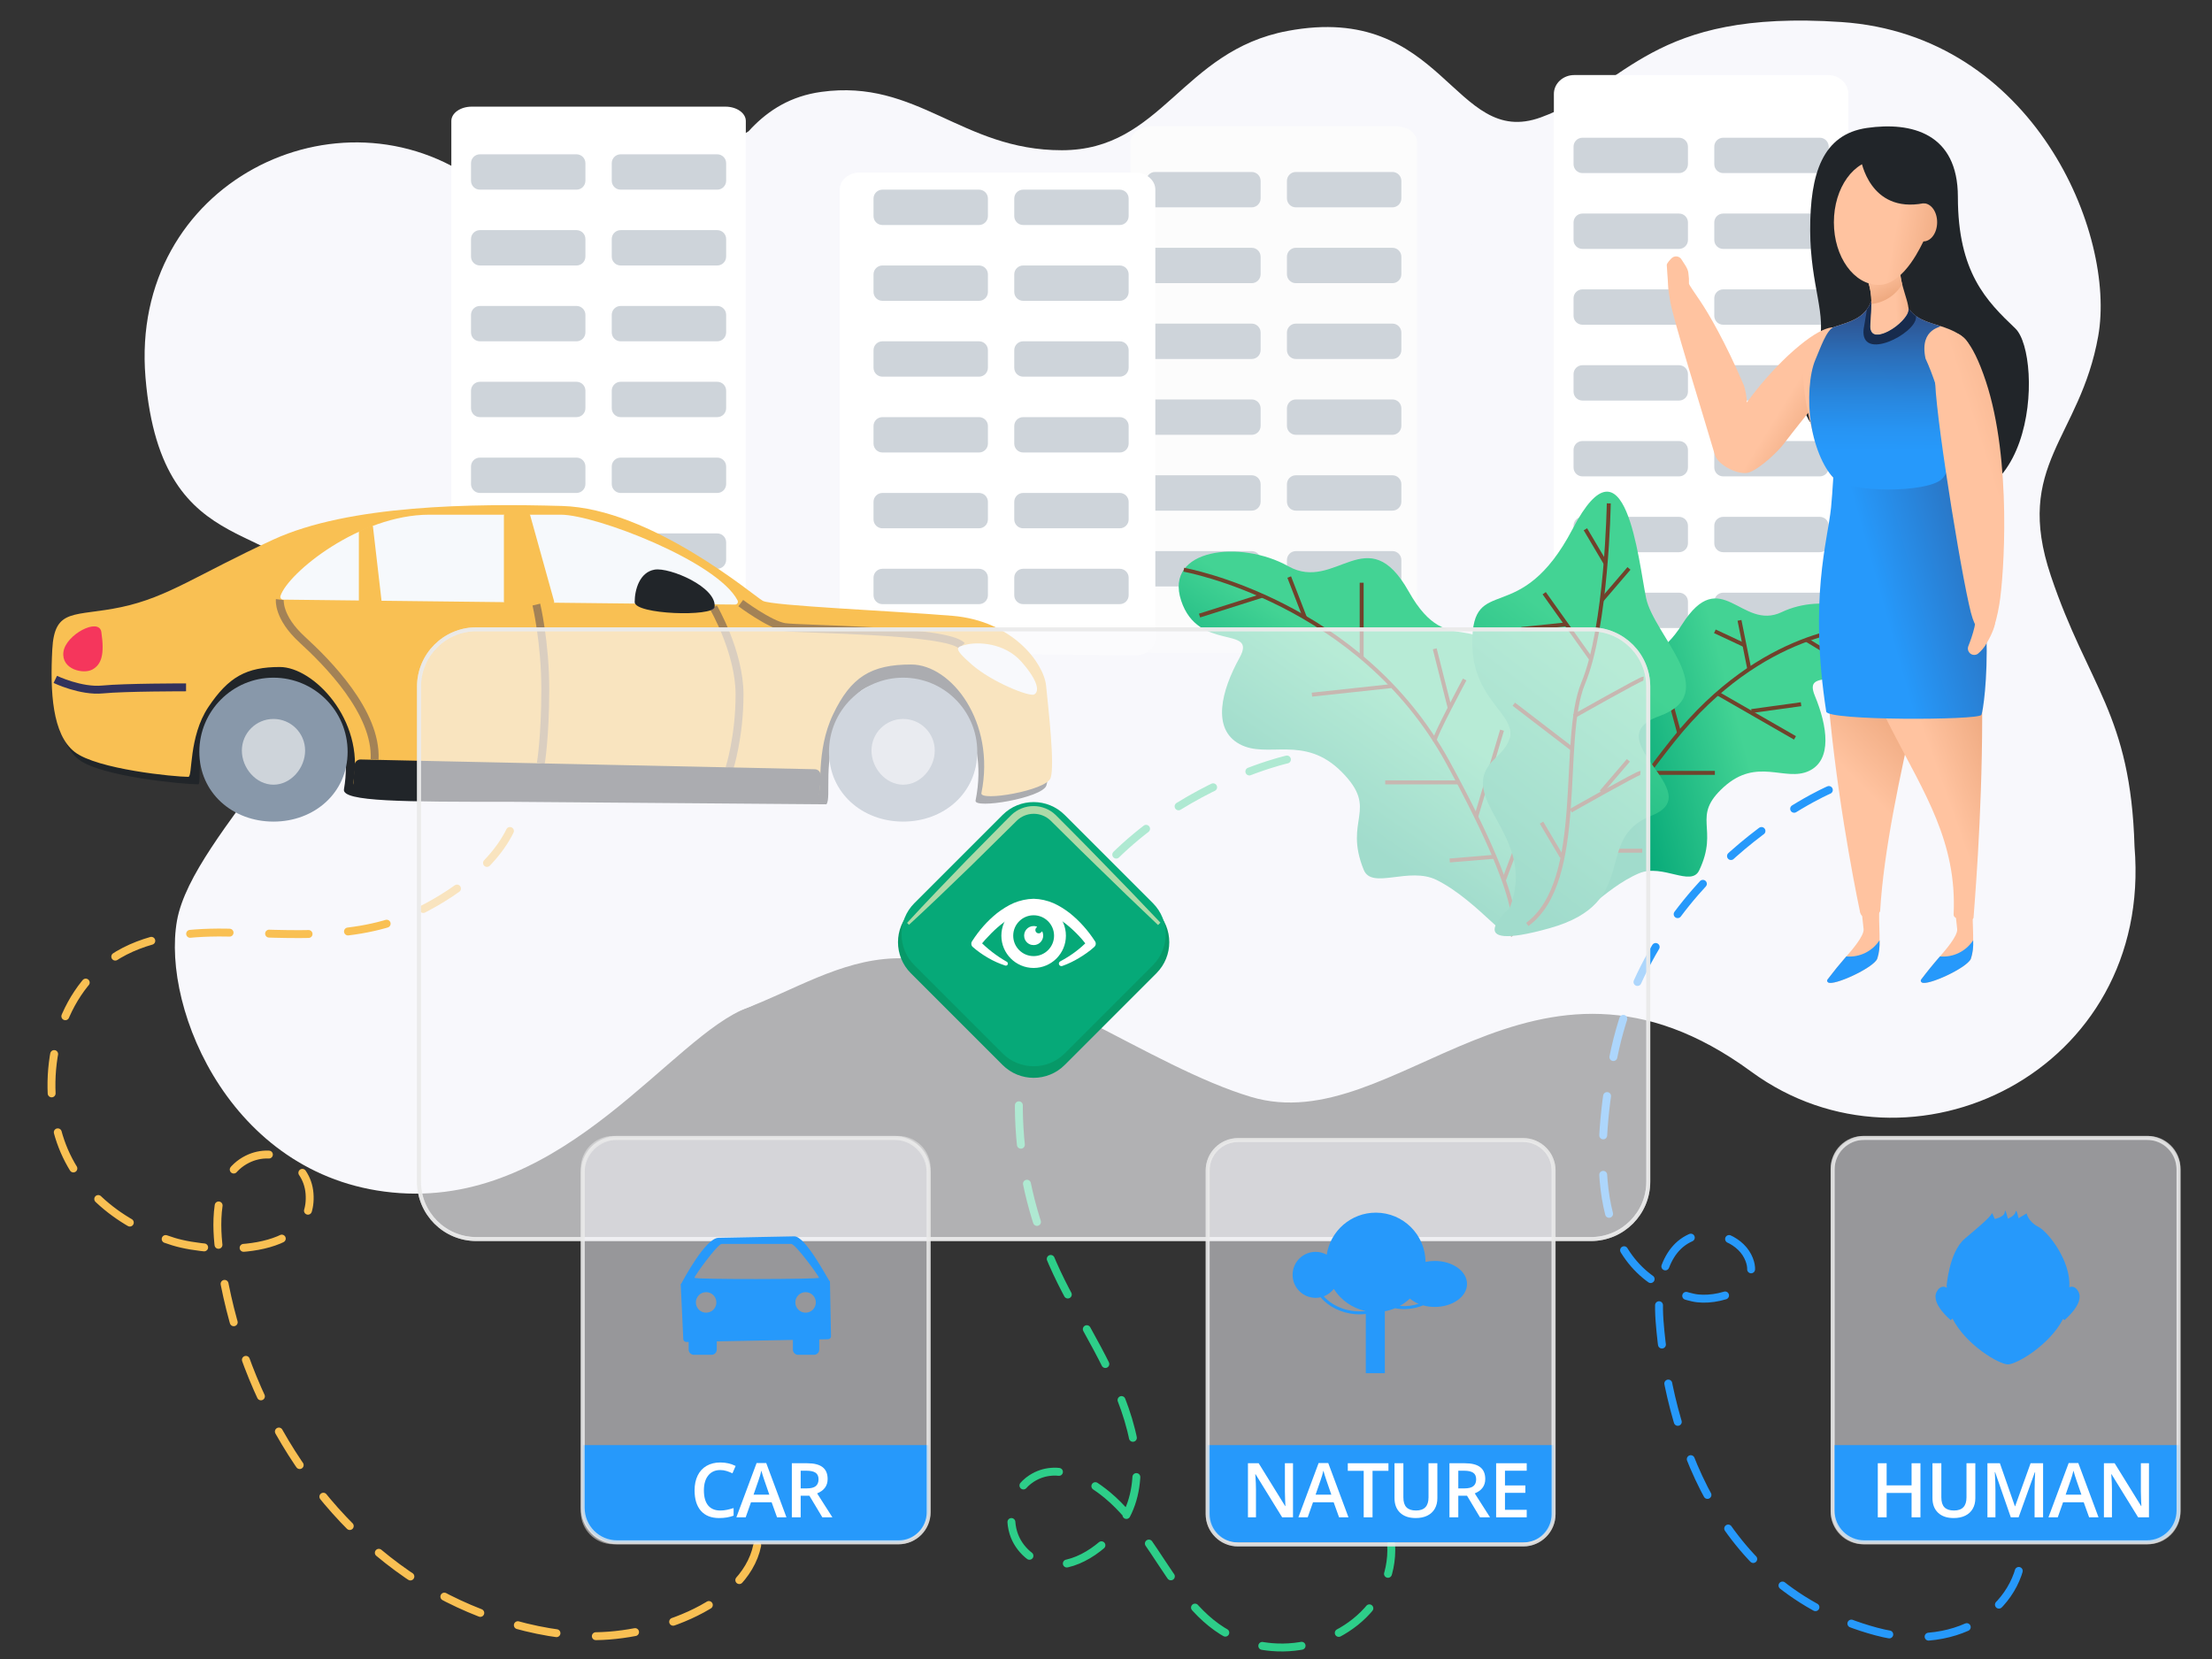 <?xml version="1.0" encoding="utf-8"?>
<!-- Generator: Adobe Illustrator 23.0.6, SVG Export Plug-In . SVG Version: 6.00 Build 0)  -->
<svg version="1.1" id="Capa_1" xmlns="http://www.w3.org/2000/svg" xmlns:xlink="http://www.w3.org/1999/xlink" x="0px" y="0px"
	 viewBox="0 0 560 420" style="enable-background:new 0 0 560 420;" xml:space="preserve">
<rect x="0" y="0" width="560" height="420" fill="#333333" stroke="none"/>
<style type="text/css">
	.Sombra_x0020_paralela{fill:none;}
	.Resplandor_x0020_externo_x0020_5_x0020_pt_x002E_{fill:none;}
	.Neón_x0020_azul{fill:none;stroke:#8AACDA;stroke-width:7;stroke-linecap:round;stroke-linejoin:round;}
	.Resalte_x0020_cromado{fill:url(#SVGID_1_);stroke:#FFFFFF;stroke-width:0.363;stroke-miterlimit:1;}
	.A_x0020_todo_x0020_ritmo_GS{fill:#FFDD00;}
	.Alyssa_GS{fill:#A6D0E4;}
	.st0{fill:#F8F8FC;}
	.st1{fill:#FCFCFC;}
	.st2{fill:#FFFFFF;}
	.st3{fill:#CED4DA;}
	.st4{fill:#212529;}
	.st5{fill:#8898AA;}
	.st6{fill:#F9C053;}
	.st7{fill:#F6F9FC;}
	.st8{fill:none;stroke:#32325C;stroke-width:2;stroke-miterlimit:10;}
	.st9{opacity:0.43;fill:none;stroke:#32325C;stroke-width:2;stroke-miterlimit:10;}
	.st10{fill:#F5365C;}
	.st11{fill:url(#SVGID_2_);}
	.st12{fill:none;stroke:#70422B;stroke-miterlimit:10;}
	.st13{fill:url(#SVGID_3_);}
	.st14{fill:url(#SVGID_4_);}
	.st15{fill:url(#SVGID_5_);}
	.st16{fill:url(#SVGID_6_);}
	.st17{fill:#2699FB;}
	.st18{fill:url(#SVGID_7_);}
	.st19{fill:url(#SVGID_8_);}
	.st20{fill:url(#SVGID_9_);}
	.st21{fill:url(#SVGID_10_);}
	.st22{fill:url(#SVGID_11_);}
	.st23{fill:url(#SVGID_12_);}
	.st24{fill:url(#SVGID_13_);}
	.st25{fill:#172B4D;}
	.st26{fill:url(#SVGID_14_);}
	.st27{fill:url(#SVGID_15_);}
	.st28{fill:url(#SVGID_16_);}
	.st29{fill:url(#SVGID_17_);}
	
		.st30{fill:none;stroke:#F9C053;stroke-width:2;stroke-linecap:round;stroke-linejoin:round;stroke-miterlimit:10;stroke-dasharray:10;}
	
		.st31{fill:none;stroke:#2699FB;stroke-width:2;stroke-linecap:round;stroke-linejoin:round;stroke-miterlimit:10;stroke-dasharray:10;}
	
		.st32{fill:none;stroke:#2DCE89;stroke-width:2;stroke-linecap:round;stroke-linejoin:round;stroke-miterlimit:10;stroke-dasharray:10;}
	.st33{opacity:0.64;fill:#F8F8FC;stroke:#EAEAEA;stroke-miterlimit:10;}
	.st34{fill:#079968;}
	.st35{opacity:0.89;fill:none;stroke:#EAEAEA;stroke-miterlimit:10;}
	.st36{fill:#06A978;}
	.st37{fill:none;stroke:#FFFFFF;stroke-width:3;stroke-linecap:round;stroke-linejoin:round;stroke-miterlimit:10;}
	.st38{opacity:0.97;}
	.st39{fill:#B2DBAA;}
	.st40{opacity:0.51;fill:#F8F8FC;stroke:#EAEAEA;stroke-miterlimit:10;}
	.st41{opacity:0.78;fill:none;stroke:#EAEAEA;stroke-miterlimit:10;}
</style>
<linearGradient id="SVGID_1_" gradientUnits="userSpaceOnUse" x1="0" y1="0" x2="6.123234e-17" y2="-1">
	<stop  offset="0" style="stop-color:#656565"/>
	<stop  offset="0.618" style="stop-color:#1B1B1B"/>
	<stop  offset="0.629" style="stop-color:#545454"/>
	<stop  offset="0.983" style="stop-color:#3E3E3E"/>
</linearGradient>
<g>
	<g>
		<path class="st0" d="M207.905,23.264c24.365-3.371,35.465,14.77,60.891,14.77s30.306-25.196,57.213-30.21
			c39.604-7.411,41.908,30.01,64.116,21.877C412.334,21.57,417.543,2.287,466.19,5.58s69.621,53.573,65.005,79.508
			c-4.616,25.935-21.456,32.568-11.993,60.684c9.463,28.116,20.212,34.912,21.185,68.585c4.74,56.935-56.596,86.58-97.039,56.944
			c-55.444-40.636-89.798,17.438-126.637,6.395c-25.549-7.654-56.505-31.895-85.074-34.893
			c-28.569-2.998-48.474,28.368-78.442,10.331s-5.982-47.526-22.497-71.897c-14.548-21.478-46.582-19.167-45.948-66.849
			c0.535-39.376,33.581-60.306,65.26-51.739S176.966,27.539,207.905,23.264z"/>
		<path class="st0" d="M325.22,261.316c-21.133,2.924-30.762-12.811-52.816-12.811s-20.84-73.951-44.178-69.602
			c-34.352,6.428-19.556,69.086-38.82,76.139c-19.263,7.054-46.022,49.863-88.217,47.007s-60.388-46.468-56.384-68.963
			s45.443-54.833,37.235-79.22s-41.096-8.915-45.207-58.3s49.09-75.098,84.169-49.392c48.091,35.247,54.225-24.232,86.178-14.653
			c22.161,6.639,72.675,36.772,97.456,39.372s42.046-24.606,68.039-8.96c25.994,15.645,5.189,41.223,19.513,62.362
			c12.619,18.629,40.404,16.625,39.854,57.983c-0.464,34.154-29.127,52.308-56.605,44.878
			C347.96,219.724,352.056,257.608,325.22,261.316z"/>
	</g>
	<g>
		<path class="st1" d="M286.197,36.046v125.141c0,2.234,2.31,4.046,5.16,4.046h62.237c2.85,0,5.16-1.811,5.16-4.046V36.046
			c0-2.234-2.31-4.046-5.16-4.046h-62.237C288.507,32,286.197,33.811,286.197,36.046z"/>
		<path class="st2" d="M393.385,23.786v137.403c0,2.643,2.31,4.786,5.16,4.786h64.233c2.85,0,5.16-2.143,5.16-4.786V23.786
			c0-2.643-2.31-4.786-5.16-4.786h-64.233C395.695,19,393.385,21.143,393.385,23.786z"/>
		<path class="st2" d="M114.262,30.627v126.162c0,2.003,2.31,3.627,5.16,3.627h64.233c2.85,0,5.16-1.624,5.16-3.627V30.627
			c0-2.003-2.31-3.627-5.16-3.627h-64.233C116.572,27,114.262,28.624,114.262,30.627z"/>
		<path class="st3" d="M145.954,48.015h-24.459c-1.244,0-2.252-1.008-2.252-2.252v-4.446c0-1.244,1.008-2.252,2.252-2.252h24.459
			c1.244,0,2.252,1.008,2.252,2.252v4.446C148.206,47.007,147.198,48.015,145.954,48.015z"/>
		<path class="st3" d="M181.583,48.015h-24.459c-1.244,0-2.252-1.008-2.252-2.252v-4.446c0-1.244,1.008-2.252,2.252-2.252h24.459
			c1.244,0,2.252,1.008,2.252,2.252v4.446C183.835,47.007,182.827,48.015,181.583,48.015z"/>
		<path class="st3" d="M145.954,67.211h-24.459c-1.244,0-2.252-1.008-2.252-2.252v-4.446c0-1.244,1.008-2.252,2.252-2.252h24.459
			c1.244,0,2.252,1.008,2.252,2.252v4.446C148.206,66.203,147.198,67.211,145.954,67.211z"/>
		<path class="st3" d="M181.583,67.211h-24.459c-1.244,0-2.252-1.008-2.252-2.252v-4.446c0-1.244,1.008-2.252,2.252-2.252h24.459
			c1.244,0,2.252,1.008,2.252,2.252v4.446C183.835,66.203,182.827,67.211,181.583,67.211z"/>
		<path class="st3" d="M145.954,86.407h-24.459c-1.244,0-2.252-1.008-2.252-2.252v-4.446c0-1.244,1.008-2.252,2.252-2.252h24.459
			c1.244,0,2.252,1.008,2.252,2.252v4.446C148.206,85.399,147.198,86.407,145.954,86.407z"/>
		<path class="st3" d="M181.583,86.407h-24.459c-1.244,0-2.252-1.008-2.252-2.252v-4.446c0-1.244,1.008-2.252,2.252-2.252h24.459
			c1.244,0,2.252,1.008,2.252,2.252v4.446C183.835,85.399,182.827,86.407,181.583,86.407z"/>
		<path class="st3" d="M145.954,105.603h-24.459c-1.244,0-2.252-1.008-2.252-2.252v-4.446c0-1.244,1.008-2.252,2.252-2.252h24.459
			c1.244,0,2.252,1.008,2.252,2.252v4.446C148.206,104.595,147.198,105.603,145.954,105.603z"/>
		<path class="st3" d="M181.583,105.603h-24.459c-1.244,0-2.252-1.008-2.252-2.252v-4.446c0-1.244,1.008-2.252,2.252-2.252h24.459
			c1.244,0,2.252,1.008,2.252,2.252v4.446C183.835,104.595,182.827,105.603,181.583,105.603z"/>
		<path class="st3" d="M145.954,124.799h-24.459c-1.244,0-2.252-1.008-2.252-2.252v-4.446c0-1.244,1.008-2.252,2.252-2.252h24.459
			c1.244,0,2.252,1.008,2.252,2.252v4.446C148.206,123.791,147.198,124.799,145.954,124.799z"/>
		<path class="st3" d="M181.583,124.799h-24.459c-1.244,0-2.252-1.008-2.252-2.252v-4.446c0-1.244,1.008-2.252,2.252-2.252h24.459
			c1.244,0,2.252,1.008,2.252,2.252v4.446C183.835,123.791,182.827,124.799,181.583,124.799z"/>
		<path class="st3" d="M145.954,143.995h-24.459c-1.244,0-2.252-1.008-2.252-2.252v-4.446c0-1.244,1.008-2.252,2.252-2.252h24.459
			c1.244,0,2.252,1.008,2.252,2.252v4.446C148.206,142.987,147.198,143.995,145.954,143.995z"/>
		<path class="st3" d="M181.583,143.995h-24.459c-1.244,0-2.252-1.008-2.252-2.252v-4.446c0-1.244,1.008-2.252,2.252-2.252h24.459
			c1.244,0,2.252,1.008,2.252,2.252v4.446C183.835,142.987,182.827,143.995,181.583,143.995z"/>
		<path class="st3" d="M316.891,52.49h-24.459c-1.244,0-2.252-1.008-2.252-2.252v-4.446c0-1.244,1.008-2.252,2.252-2.252h24.459
			c1.244,0,2.252,1.008,2.252,2.252v4.446C319.142,51.481,318.134,52.49,316.891,52.49z"/>
		<path class="st3" d="M352.52,52.49H328.06c-1.244,0-2.252-1.008-2.252-2.252v-4.446c0-1.244,1.008-2.252,2.252-2.252h24.459
			c1.244,0,2.252,1.008,2.252,2.252v4.446C354.772,51.481,353.763,52.49,352.52,52.49z"/>
		<path class="st3" d="M316.891,71.686h-24.459c-1.244,0-2.252-1.008-2.252-2.252v-4.446c0-1.244,1.008-2.252,2.252-2.252h24.459
			c1.244,0,2.252,1.008,2.252,2.252v4.446C319.142,70.678,318.134,71.686,316.891,71.686z"/>
		<path class="st3" d="M352.52,71.686H328.06c-1.244,0-2.252-1.008-2.252-2.252v-4.446c0-1.244,1.008-2.252,2.252-2.252h24.459
			c1.244,0,2.252,1.008,2.252,2.252v4.446C354.772,70.678,353.763,71.686,352.52,71.686z"/>
		<path class="st3" d="M316.891,90.882h-24.459c-1.244,0-2.252-1.008-2.252-2.252v-4.446c0-1.244,1.008-2.252,2.252-2.252h24.459
			c1.244,0,2.252,1.008,2.252,2.252v4.446C319.142,89.874,318.134,90.882,316.891,90.882z"/>
		<path class="st3" d="M352.52,90.882H328.06c-1.244,0-2.252-1.008-2.252-2.252v-4.446c0-1.244,1.008-2.252,2.252-2.252h24.459
			c1.244,0,2.252,1.008,2.252,2.252v4.446C354.772,89.874,353.763,90.882,352.52,90.882z"/>
		<path class="st3" d="M316.891,110.078h-24.459c-1.244,0-2.252-1.008-2.252-2.252v-4.446c0-1.244,1.008-2.252,2.252-2.252h24.459
			c1.244,0,2.252,1.008,2.252,2.252v4.446C319.142,109.07,318.134,110.078,316.891,110.078z"/>
		<path class="st3" d="M352.52,110.078H328.06c-1.244,0-2.252-1.008-2.252-2.252v-4.446c0-1.244,1.008-2.252,2.252-2.252h24.459
			c1.244,0,2.252,1.008,2.252,2.252v4.446C354.772,109.07,353.763,110.078,352.52,110.078z"/>
		<path class="st3" d="M316.891,129.274h-24.459c-1.244,0-2.252-1.008-2.252-2.252v-4.446c0-1.244,1.008-2.252,2.252-2.252h24.459
			c1.244,0,2.252,1.008,2.252,2.252v4.446C319.142,128.266,318.134,129.274,316.891,129.274z"/>
		<path class="st3" d="M352.52,129.274H328.06c-1.244,0-2.252-1.008-2.252-2.252v-4.446c0-1.244,1.008-2.252,2.252-2.252h24.459
			c1.244,0,2.252,1.008,2.252,2.252v4.446C354.772,128.266,353.763,129.274,352.52,129.274z"/>
		<path class="st3" d="M316.891,148.47h-24.459c-1.244,0-2.252-1.008-2.252-2.252v-4.446c0-1.244,1.008-2.252,2.252-2.252h24.459
			c1.244,0,2.252,1.008,2.252,2.252v4.446C319.142,147.462,318.134,148.47,316.891,148.47z"/>
		<path class="st3" d="M352.52,148.47H328.06c-1.244,0-2.252-1.008-2.252-2.252v-4.446c0-1.244,1.008-2.252,2.252-2.252h24.459
			c1.244,0,2.252,1.008,2.252,2.252v4.446C354.772,147.462,353.763,148.47,352.52,148.47z"/>
		<path class="st3" d="M425.077,43.818h-24.459c-1.244,0-2.252-1.008-2.252-2.252V37.12c0-1.244,1.008-2.252,2.252-2.252h24.459
			c1.244,0,2.252,1.008,2.252,2.252v4.446C427.328,42.81,426.32,43.818,425.077,43.818z"/>
		<path class="st3" d="M460.706,43.818h-24.459c-1.244,0-2.252-1.008-2.252-2.252V37.12c0-1.244,1.008-2.252,2.252-2.252h24.459
			c1.244,0,2.252,1.008,2.252,2.252v4.446C462.957,42.81,461.949,43.818,460.706,43.818z"/>
		<path class="st3" d="M425.077,63.014h-24.459c-1.244,0-2.252-1.008-2.252-2.252v-4.446c0-1.244,1.008-2.252,2.252-2.252h24.459
			c1.244,0,2.252,1.008,2.252,2.252v4.446C427.328,62.006,426.32,63.014,425.077,63.014z"/>
		<path class="st3" d="M460.706,63.014h-24.459c-1.244,0-2.252-1.008-2.252-2.252v-4.446c0-1.244,1.008-2.252,2.252-2.252h24.459
			c1.244,0,2.252,1.008,2.252,2.252v4.446C462.957,62.006,461.949,63.014,460.706,63.014z"/>
		<path class="st3" d="M425.077,82.21h-24.459c-1.244,0-2.252-1.008-2.252-2.252v-4.446c0-1.244,1.008-2.252,2.252-2.252h24.459
			c1.244,0,2.252,1.008,2.252,2.252v4.446C427.328,81.202,426.32,82.21,425.077,82.21z"/>
		<path class="st3" d="M460.706,82.21h-24.459c-1.244,0-2.252-1.008-2.252-2.252v-4.446c0-1.244,1.008-2.252,2.252-2.252h24.459
			c1.244,0,2.252,1.008,2.252,2.252v4.446C462.957,81.202,461.949,82.21,460.706,82.21z"/>
		<path class="st3" d="M425.077,101.407h-24.459c-1.244,0-2.252-1.008-2.252-2.252v-4.446c0-1.244,1.008-2.252,2.252-2.252h24.459
			c1.244,0,2.252,1.008,2.252,2.252v4.446C427.328,100.398,426.32,101.407,425.077,101.407z"/>
		<path class="st3" d="M460.706,101.407h-24.459c-1.244,0-2.252-1.008-2.252-2.252v-4.446c0-1.244,1.008-2.252,2.252-2.252h24.459
			c1.244,0,2.252,1.008,2.252,2.252v4.446C462.957,100.398,461.949,101.407,460.706,101.407z"/>
		<path class="st3" d="M425.077,120.603h-24.459c-1.244,0-2.252-1.008-2.252-2.252v-4.446c0-1.244,1.008-2.252,2.252-2.252h24.459
			c1.244,0,2.252,1.008,2.252,2.252v4.446C427.328,119.595,426.32,120.603,425.077,120.603z"/>
		<path class="st3" d="M460.706,120.603h-24.459c-1.244,0-2.252-1.008-2.252-2.252v-4.446c0-1.244,1.008-2.252,2.252-2.252h24.459
			c1.244,0,2.252,1.008,2.252,2.252v4.446C462.957,119.595,461.949,120.603,460.706,120.603z"/>
		<path class="st3" d="M425.077,139.799h-24.459c-1.244,0-2.252-1.008-2.252-2.252v-4.446c0-1.244,1.008-2.252,2.252-2.252h24.459
			c1.244,0,2.252,1.008,2.252,2.252v4.446C427.328,138.791,426.32,139.799,425.077,139.799z"/>
		<path class="st3" d="M460.706,139.799h-24.459c-1.244,0-2.252-1.008-2.252-2.252v-4.446c0-1.244,1.008-2.252,2.252-2.252h24.459
			c1.244,0,2.252,1.008,2.252,2.252v4.446C462.957,138.791,461.949,139.799,460.706,139.799z"/>
		<path class="st3" d="M425.077,158.995h-24.459c-1.244,0-2.252-1.008-2.252-2.252v-4.446c0-1.244,1.008-2.252,2.252-2.252h24.459
			c1.244,0,2.252,1.008,2.252,2.252v4.446C427.328,157.987,426.32,158.995,425.077,158.995z"/>
		<path class="st3" d="M460.706,158.995h-24.459c-1.244,0-2.252-1.008-2.252-2.252v-4.446c0-1.244,1.008-2.252,2.252-2.252h24.459
			c1.244,0,2.252,1.008,2.252,2.252v4.446C462.957,157.987,461.949,158.995,460.706,158.995z"/>
		<path class="st2" d="M212.581,160.947V47.994c0-2.393,2.31-4.334,5.16-4.334h69.589c2.85,0,5.16,1.94,5.16,4.334v113.599
			c0,2.412-2.345,4.36-5.217,4.333l-69.589-0.647C214.856,165.254,212.581,163.321,212.581,160.947z"/>
		<path class="st3" d="M247.854,56.964h-24.459c-1.244,0-2.252-1.008-2.252-2.252v-4.446c0-1.244,1.008-2.252,2.252-2.252h24.459
			c1.244,0,2.252,1.008,2.252,2.252v4.446C250.105,55.956,249.097,56.964,247.854,56.964z"/>
		<path class="st3" d="M283.483,56.964h-24.459c-1.244,0-2.252-1.008-2.252-2.252v-4.446c0-1.244,1.008-2.252,2.252-2.252h24.459
			c1.244,0,2.252,1.008,2.252,2.252v4.446C285.734,55.956,284.726,56.964,283.483,56.964z"/>
		<path class="st3" d="M247.854,76.161h-24.459c-1.244,0-2.252-1.008-2.252-2.252v-4.446c0-1.244,1.008-2.252,2.252-2.252h24.459
			c1.244,0,2.252,1.008,2.252,2.252v4.446C250.105,75.152,249.097,76.161,247.854,76.161z"/>
		<path class="st3" d="M283.483,76.161h-24.459c-1.244,0-2.252-1.008-2.252-2.252v-4.446c0-1.244,1.008-2.252,2.252-2.252h24.459
			c1.244,0,2.252,1.008,2.252,2.252v4.446C285.734,75.152,284.726,76.161,283.483,76.161z"/>
		<path class="st3" d="M247.854,95.357h-24.459c-1.244,0-2.252-1.008-2.252-2.252v-4.446c0-1.244,1.008-2.252,2.252-2.252h24.459
			c1.244,0,2.252,1.008,2.252,2.252v4.446C250.105,94.349,249.097,95.357,247.854,95.357z"/>
		<path class="st3" d="M283.483,95.357h-24.459c-1.244,0-2.252-1.008-2.252-2.252v-4.446c0-1.244,1.008-2.252,2.252-2.252h24.459
			c1.244,0,2.252,1.008,2.252,2.252v4.446C285.734,94.349,284.726,95.357,283.483,95.357z"/>
		<path class="st3" d="M247.854,114.553h-24.459c-1.244,0-2.252-1.008-2.252-2.252v-4.446c0-1.244,1.008-2.252,2.252-2.252h24.459
			c1.244,0,2.252,1.008,2.252,2.252v4.446C250.105,113.545,249.097,114.553,247.854,114.553z"/>
		<path class="st3" d="M283.483,114.553h-24.459c-1.244,0-2.252-1.008-2.252-2.252v-4.446c0-1.244,1.008-2.252,2.252-2.252h24.459
			c1.244,0,2.252,1.008,2.252,2.252v4.446C285.734,113.545,284.726,114.553,283.483,114.553z"/>
		<path class="st3" d="M247.854,133.749h-24.459c-1.244,0-2.252-1.008-2.252-2.252v-4.446c0-1.244,1.008-2.252,2.252-2.252h24.459
			c1.244,0,2.252,1.008,2.252,2.252v4.446C250.105,132.741,249.097,133.749,247.854,133.749z"/>
		<path class="st3" d="M283.483,133.749h-24.459c-1.244,0-2.252-1.008-2.252-2.252v-4.446c0-1.244,1.008-2.252,2.252-2.252h24.459
			c1.244,0,2.252,1.008,2.252,2.252v4.446C285.734,132.741,284.726,133.749,283.483,133.749z"/>
		<path class="st3" d="M247.854,152.945h-24.459c-1.244,0-2.252-1.008-2.252-2.252v-4.446c0-1.244,1.008-2.252,2.252-2.252h24.459
			c1.244,0,2.252,1.008,2.252,2.252v4.446C250.105,151.937,249.097,152.945,247.854,152.945z"/>
		<path class="st3" d="M283.483,152.945h-24.459c-1.244,0-2.252-1.008-2.252-2.252v-4.446c0-1.244,1.008-2.252,2.252-2.252h24.459
			c1.244,0,2.252,1.008,2.252,2.252v4.446C285.734,151.937,284.726,152.945,283.483,152.945z"/>
	</g>
	<g>
		<path class="st4" d="M209.206,203.625c1.4-1.58-1.125-11.378,3.355-20.859c4.48-9.481,7.261-10.113,17.342-10.113
			s20.716,12.01,17.076,30.024c-0.449,2.222,16.805-0.632,17.925-3.793c1.12-3.16-0.56-17.698-1.12-23.387
			c-0.56-5.689-8.4-16.434-23.521-17.698c-15.12-1.264-45.361-2.528-47.601-3.793c-2.24-1.264-28.001-23.387-50.402-24.019
			c-22.401-0.632-53.482-0.316-72.522,8.533c-19.041,8.849-26.321,14.538-38.081,17.066c-11.76,2.528-16.801,0-17.361,10.745
			c-0.56,10.745,0,21.491,5.6,25.916c5.6,4.425,26.895,6.321,30.255,6.321c1.12,0-1.13-9.481,3.911-17.066
			c5.04-7.585,8.956-9.481,17.356-9.481s18.457,12.01,15.657,27.812c-0.56,3.16,15.144,3.16,42.585,3.16"/>
		<path class="st5" d="M50.466,190.334c0,10.366,8.404,17.666,18.77,17.666s18.77-7.299,18.77-17.666
			c0-10.366-8.404-18.77-18.77-18.77S50.466,179.968,50.466,190.334z"/>
		<path class="st5" d="M209.87,190.334c0,10.366,8.404,17.666,18.77,17.666c10.366,0,18.77-7.299,18.77-17.666
			c0-10.366-8.404-18.77-18.77-18.77C218.274,171.564,209.87,179.968,209.87,190.334z"/>
		<g>
			<path class="st6" d="M248.458,200.781c-0.453,2.222,16.378-0.632,17.508-3.793c1.13-3.16-0.565-17.698-1.13-23.387
				c-0.565-5.689-8.471-16.434-23.72-17.698c-15.249-1.264-45.746-2.528-48.005-3.793c-2.259-1.264-28.238-23.387-50.829-24.019
				c-22.591-0.632-53.935-0.316-73.137,8.533c-19.202,8.849-26.544,14.538-38.404,17.066c-11.86,2.528-16.943,0-17.508,10.745
				s0,21.491,5.648,25.916s25.414,6.321,28.803,6.321c1.13,0,0-10.113,5.083-17.698s9.601-10.113,18.073-10.113
				s21.461,13.274,18.637,29.076c-0.565,3.16,12.425,1.896,40.098,1.896s75.961,3.476,77.373,1.896
				c1.412-1.58-0.565-11.378,3.953-20.859s9.601-12.642,19.767-12.642C240.833,168.228,252.129,182.766,248.458,200.781z"/>
		</g>
		<path class="st7" d="M71.678,151.804c-0.483-0.006-0.821-0.477-0.67-0.935c1.927-5.877,20.051-20.565,37.671-20.565
			c18.637,0,24.285,0,33.321,0c8.726,0,39.573,11.789,44.731,21.706c0.248,0.478-0.1,1.048-0.639,1.045
			C173.042,152.981,81.424,151.917,71.678,151.804z"/>
		<path class="st6" d="M134.204,130.381l6.083,21.868c0.083,0.298-0.138,0.593-0.44,0.59l-11.829-0.135
			c-0.248-0.003-0.448-0.209-0.448-0.463v-21.732c0-0.256,0.203-0.463,0.453-0.463h5.746
			C133.971,130.045,134.149,130.182,134.204,130.381z"/>
		<path class="st6" d="M94.417,133.3l2.169,18.747c0.018,0.155-0.101,0.292-0.254,0.292h-5.226c-0.141,0-0.256-0.117-0.256-0.261
			v-17.434c0-0.105,0.062-0.2,0.157-0.241l3.056-1.313C94.221,133.022,94.397,133.127,94.417,133.3z"/>
		<path class="st4" d="M180.905,153.69c-0.314,2.509-20.227,1.896-20.227-1.264c0-3.16,1.264-7.585,5.057-8.217
			C169.527,143.577,181.537,148.634,180.905,153.69z"/>
		<path class="st3" d="M220.635,190.018c0,4.421,3.584,8.638,8.005,8.638c4.421,0,8.005-4.217,8.005-8.638
			c0-4.421-3.584-8.005-8.005-8.005C224.219,182.013,220.635,185.597,220.635,190.018z"/>
		<path class="st8" d="M14,172c0,0,6.465,3.099,11.984,2.549c5.519-0.55,21.122-0.538,21.122-0.538"/>
		<path class="st3" d="M61.231,190.018c0,4.421,3.584,8.638,8.005,8.638s8.005-4.217,8.005-8.638c0-4.421-3.584-8.005-8.005-8.005
			S61.231,185.597,61.231,190.018z"/>
		<path class="st9" d="M70.839,151.794c0,0-0.565,4.425,5.648,10.113c6.212,5.689,18.92,18.331,18.355,30.34"/>
		<path class="st9" d="M135.787,153.058c0,0,2.259,9.481,2.259,21.491c0,12.01-1.13,18.708-1.13,18.708"/>
		<path class="st9" d="M180.629,153.778c0,0,6.597,11.29,6.597,22.036s-2.55,18.654-2.55,18.654"/>
		<path class="st9" d="M187.533,152.684c0,0,7.277,5.431,11.07,6.063c3.793,0.632,41.127,0.638,44.899,4.743"/>
		<path class="st10" d="M25.658,160.011c0.856,5.748,0,8.217-2.259,9.481s-7.907,0-7.342-4.425
			C16.621,160.643,25.093,156.219,25.658,160.011z"/>
		<path class="st4" d="M91.291,192.28l114.998,2.465c0.826,0.018,1.481,0.699,1.464,1.525c-0.043,2.04-0.205,5.514-0.805,6.092
			c-0.859,0.827-49.229-1.479-63.653-1.688c-42.397-1.278-54.209,2.115-53.819-2.737c0.165-2.044,0.248-3.375,0.289-4.232
			C89.803,192.894,90.479,192.262,91.291,192.28z"/>
		<path class="st7" d="M244.745,163.172c2.528-0.632,9.481-0.632,13.906,4.425c4.425,5.057,4.425,7.585,3.16,8.217
			c-1.264,0.632-10.745-3.16-15.802-7.585C240.953,163.804,242.217,163.804,244.745,163.172z"/>
	</g>
	<g>
		<g>
			<linearGradient id="SVGID_2_" gradientUnits="userSpaceOnUse" x1="324.221" y1="215.021" x2="352.931" y2="173.196">
				<stop  offset="0.269" style="stop-color:#06A978"/>
				<stop  offset="0.97" style="stop-color:#43D394"/>
			</linearGradient>
			<path class="st11" d="M382.549,235.345c0.933,5.839-8.071-7.164-18.802-12.545c-7.004-3.512-16.424,2.508-18.494-2.573
				c-5.24-12.867,4.007-15.118-5.548-24.768c-9.555-9.65-18.802-3.217-25.891-7.077c-7.089-3.86-4.623-13.51,0-21.873
				c4.623-8.363-10.48-1.287-14.795-14.475c-4.315-13.188,15.103-15.44,27.124-8.685c12.021,6.755,20.035-12.223,30.515,6.433
				c10.48,18.657,18.186,1.608,23.734,21.873s-4.007,20.587,10.172,30.88C404.742,212.828,380.7,223.443,382.549,235.345z"/>
			<path class="st12" d="M299.698,144.234c0,0,44.513,7.919,66.816,48.694s15.865,43.833,15.865,43.833"/>
			<line class="st12" x1="319.54" y1="150.811" x2="303.681" y2="155.842"/>
			<line class="st12" x1="330.36" y1="156.357" x2="326.384" y2="146.089"/>
			<line class="st12" x1="344.725" y1="166.448" x2="344.725" y2="147.528"/>
			<line class="st12" x1="352.197" y1="173.698" x2="332.131" y2="175.861"/>
			<path class="st12" d="M363.238,187.467c-0.375-0.636,7.567-15.448,7.567-15.448"/>
			<line class="st12" x1="367.015" y1="179.244" x2="363.225" y2="164.254"/>
			<line class="st12" x1="369.283" y1="198.074" x2="350.685" y2="198.074"/>
			<line class="st12" x1="373.716" y1="206.758" x2="380.263" y2="184.856"/>
			<line class="st12" x1="378.369" y1="216.901" x2="367.015" y2="217.84"/>
			<line class="st12" x1="380.713" y1="222.9" x2="388.417" y2="202.342"/>
		</g>
		<g>
			<linearGradient id="SVGID_3_" gradientUnits="userSpaceOnUse" x1="397.309" y1="196.78" x2="441.969" y2="184.728">
				<stop  offset="0.269" style="stop-color:#06A978"/>
				<stop  offset="0.97" style="stop-color:#43D394"/>
			</linearGradient>
			<path class="st13" d="M398.829,230.466c-1.167,5.009,7.055-5.577,16.143-9.384c5.932-2.485,13.156,3.532,15.193-0.724
				c5.157-10.777-2.191-13.497,6.243-21.118c8.434-7.621,15.488-1.259,21.514-4.04c6.026-2.78,4.702-11.388,1.536-19.052
				c-3.166-7.664,8.597-0.261,13.026-11.394c4.429-11.133-11.176-14.688-21.408-9.79c-10.232,4.897-15.405-12.29-25.222,3.1
				s-14.875-0.091-20.801,17.105s1.807,18.26-10.425,26.062C382.395,209.033,401.166,220.252,398.829,230.466z"/>
			<path class="st12" d="M471.315,158.854c0,0-25.181,0.234-47.724,28.536c-22.543,28.302-26.62,43.411-26.62,43.411"/>
			<line class="st12" x1="404.539" y1="195.664" x2="413.084" y2="201.445"/>
			<line class="st12" x1="457.32" y1="161.972" x2="465.824" y2="167.142"/>
			<line class="st12" x1="442.86" y1="169.391" x2="440.378" y2="157.051"/>
			<line class="st12" x1="441.642" y1="163.332" x2="434.143" y2="159.827"/>
			<line class="st12" x1="434.58" y1="175.402" x2="454.426" y2="186.804"/>
			<line class="st12" x1="443.405" y1="180.016" x2="455.962" y2="178.28"/>
			<line class="st12" x1="425.093" y1="185.55" x2="420.097" y2="167.142"/>
			<line class="st12" x1="417.234" y1="195.664" x2="434.143" y2="195.664"/>
			<line class="st12" x1="404.464" y1="215.372" x2="415.757" y2="215.372"/>
		</g>
		<g>
			<linearGradient id="SVGID_4_" gradientUnits="userSpaceOnUse" x1="356.772" y1="233.584" x2="409.585" y2="165.53">
				<stop  offset="0.269" style="stop-color:#06A978"/>
				<stop  offset="0.97" style="stop-color:#43D394"/>
			</linearGradient>
			<path class="st14" d="M382.175,229.884c7.498-18.618-14.67-27.744-3.586-37.965c11.084-10.221-5.868-11.317-5.868-29.204
				s12.062-3.285,25.428-28.839c13.366-25.554,16.626,8.031,18.582,17.522c1.956,9.491,19.56,24.093,3.26,29.934
				c-16.3,5.841,13.04,19.348-1.956,25.189c-14.996,5.841-2.282,21.903-25.754,28.474
				C368.809,241.566,382.175,229.884,382.175,229.884z"/>
			<path class="st12" d="M407.283,127.438c0,0-0.48,31.127-6.475,45.541s0.959,49.898-14.149,61.054"/>
			<line class="st12" x1="406.481" y1="142.626" x2="401.368" y2="133.993"/>
			<line class="st12" x1="395.37" y1="216.893" x2="390.256" y2="208.26"/>
			<line class="st12" x1="405.531" y1="151.917" x2="412.399" y2="143.905"/>
			<line class="st12" x1="405.378" y1="200.507" x2="412.246" y2="192.495"/>
			<line class="st12" x1="402.767" y1="166.808" x2="390.935" y2="150.178"/>
			<line class="st12" x1="396.544" y1="158.062" x2="385.165" y2="159.249"/>
			<path class="st12" d="M398.474,181.34c0,0,16.978-9.63,17.618-9.571"/>
			<path class="st12" d="M397.672,205.235c0,0,16.978-9.63,17.618-9.571"/>
			<line class="st12" x1="398.013" y1="189.608" x2="383.241" y2="178.28"/>
		</g>
	</g>
	<g>
		<path class="st4" d="M472.66,32.389c11.272-1.617,23.005,1.358,23.005,17.442c0,19.164,7.262,26.382,14.535,33.31
			c7.272,6.929,5.476,56.576-29.774,39.719s-22.447-27.34-20.097-35.252s-2.014-14.942-2.055-29.303
			C458.234,43.945,461.388,34.015,472.66,32.389z"/>
		
			<linearGradient id="SVGID_5_" gradientUnits="userSpaceOnUse" x1="448.196" y1="98.77" x2="463.553" y2="108.251" gradientTransform="matrix(1 0 0 1 -0.034 0)">
			<stop  offset="0.26" style="stop-color:#FFC3A0"/>
			<stop  offset="0.97" style="stop-color:#EDA77D"/>
		</linearGradient>
		<path class="st15" d="M451.696,112.218c5.983-7.812,9.711-11.869,11.929-15.508c5.758-9.445,5.584-21.977-10.964-6.684
			c-3.835,3.631-7.327,7.608-10.433,11.88c0.075-0.945-0.356-3.448-0.821-4.534c-4.584-10.712-8.868-18.057-11.038-21.252
			c-0.824-1.233-2.654-3.834-2.783-4.269c0.033-0.896-0.015-1.795-0.146-2.687c-0.073-1.222-1.207-2.58-1.839-3.628
			c-0.548-0.705-1.564-0.833-2.269-0.285c-0.374,0.29-1.343,1.356-1.365,1.829c0.084,1.93,0.246,3.067,0.32,4.954
			c0.019,1.408,0.411,3.101,0.465,3.711c0.306,3.528,8.33,28.912,11.404,39.448c0.756,2.589,6.232,5.357,8.744,4.375
			C445.885,118.415,450.313,114.117,451.696,112.218z"/>
		
			<linearGradient id="SVGID_6_" gradientUnits="userSpaceOnUse" x1="485.268" y1="224.098" x2="506.5" y2="202.999" gradientTransform="matrix(1 0 0 1 -0.034 0)">
			<stop  offset="0.26" style="stop-color:#FFC3A0"/>
			<stop  offset="0.97" style="stop-color:#EDA77D"/>
		</linearGradient>
		<path class="st16" d="M474.762,227.64c-1.9,0.218-1.003,1.326-2.968,0.881c0.089,0.809-0.534,1.73-0.445,2.563
			c0.146,1.375,0.291,2.757,0.445,4.132c0.194,1.714-3.121,5.499-4.237,6.768c-1.709,1.941-3.342,3.949-4.9,6.024
			c-0.147,0.235-0.076,0.544,0.158,0.691c0.012,0.007,0.024,0.014,0.036,0.02c1.35,0.922,11.28-3.59,12.388-5.951
			c1.181-2.507,0.21-9.704,0.574-12.412C475.991,228.926,474.706,228.319,474.762,227.64z"/>
		<path class="st17" d="M467.42,242.131c-1.655,1.898-3.248,3.857-4.779,5.879c-0.147,0.235-0.076,0.544,0.158,0.691
			c0.012,0.007,0.024,0.014,0.036,0.02c1.35,0.922,11.28-3.59,12.388-5.951c0.495-1.525,0.701-3.13,0.606-4.73
			C473.998,240.853,470.764,242.426,467.42,242.131z"/>
		
			<linearGradient id="SVGID_7_" gradientUnits="userSpaceOnUse" x1="485.767" y1="94.629" x2="520.886" y2="83.412" gradientTransform="matrix(1 0 0 1 -0.034 0)">
			<stop  offset="0.26" style="stop-color:#FFC3A0"/>
			<stop  offset="0.97" style="stop-color:#EDA77D"/>
		</linearGradient>
		<path class="st18" d="M497.221,85.563c-5.968-5.094-14.493-1.907-15.86-12.807c-1.189-9.275-3.623-0.987-4.601,1.617
			c-0.679-3.809-1.181-9.356-2.167-1.617c-1.383,10.86-9.792,7.803-15.76,12.938c-5.968,5.135,0.72,31.359,5.806,35.701
			c3.962,3.38,22.876,3.38,26.838,0C496.595,117.052,503.188,90.649,497.221,85.563z"/>
		
			<linearGradient id="SVGID_8_" gradientUnits="userSpaceOnUse" x1="498.26" y1="236.386" x2="521.896" y2="227.973" gradientTransform="matrix(1 0 0 1 -0.034 0)">
			<stop  offset="0.26" style="stop-color:#FFC3A0"/>
			<stop  offset="0.97" style="stop-color:#EDA77D"/>
		</linearGradient>
		<path class="st19" d="M498.455,227.64c-1.9,0.218-1.003,1.326-2.968,0.881c0.089,0.809-0.534,1.73-0.445,2.563
			c0.146,1.375,0.291,2.757,0.445,4.132c0.194,1.714-3.121,5.499-4.237,6.768c-1.709,1.941-3.342,3.949-4.9,6.024
			c-0.147,0.235-0.076,0.544,0.158,0.691c0.012,0.007,0.024,0.014,0.036,0.02c1.35,0.922,11.28-3.59,12.388-5.951
			c1.181-2.507,0.21-9.704,0.574-12.412C499.7,228.926,498.415,228.319,498.455,227.64z"/>
		<path class="st17" d="M491.129,242.131c-1.66,1.898-3.253,3.857-4.779,5.879c-0.147,0.235-0.076,0.544,0.158,0.691
			c0.012,0.007,0.024,0.014,0.036,0.02c1.35,0.922,11.28-3.59,12.388-5.951c0.495-1.525,0.701-3.13,0.606-4.73
			C497.707,240.853,494.473,242.426,491.129,242.131z"/>
		
			<linearGradient id="SVGID_9_" gradientUnits="userSpaceOnUse" x1="454.379" y1="193.013" x2="475.611" y2="171.915" gradientTransform="matrix(1 0 0 1 -0.034 0)">
			<stop  offset="0.26" style="stop-color:#FFC3A0"/>
			<stop  offset="0.97" style="stop-color:#EDA77D"/>
		</linearGradient>
		<path class="st20" d="M486.423,125.648c-4.916-3.146-10.14-5.66-15.283-8.385c-0.434,0.261-0.831,0.579-1.181,0.946
			c-18.881,20.216,0.881,112.399,0.881,112.399s0.137,3.38,4.852,0.461c0.174-0.11,0.285-0.296,0.299-0.501
			c1.803-30.356,16.173-75.324,18.356-98.814C491.907,129.47,489.253,127.426,486.423,125.648z"/>
		
			<linearGradient id="SVGID_10_" gradientUnits="userSpaceOnUse" x1="477.173" y1="177.142" x2="500.809" y2="168.729" gradientTransform="matrix(1 0 0 1 -0.034 0)">
			<stop  offset="0.26" style="stop-color:#FFC3A0"/>
			<stop  offset="0.97" style="stop-color:#EDA77D"/>
		</linearGradient>
		<path class="st21" d="M464.679,118.645c0.014-0.422,0.309-0.783,0.72-0.881c3.744-0.768,22.043-6.323,26.353-0.501
			c16.173,21.833,8.046,111.922,7.892,114.89c0.008,0.062,0.008,0.124,0,0.186c-0.137,0.534-1.908,1.577-4.714-0.105
			c-0.252-0.188-0.382-0.497-0.34-0.809C496.32,194.939,461.355,181.597,464.679,118.645z"/>
		
			<linearGradient id="SVGID_11_" gradientUnits="userSpaceOnUse" x1="459.526" y1="155.486" x2="546.639" y2="131.109" gradientTransform="matrix(1 0 0 1 -0.034 0)">
			<stop  offset="0.19" style="stop-color:#2699FB"/>
			<stop  offset="1" style="stop-color:#32325C"/>
		</linearGradient>
		<path class="st22" d="M463.558,128.504c-0.862,8.473-5.628,23.066-1.222,51.637c0.209,2.33,38.499,2.226,39.274,0.849
			c0.775-1.376,5.011-33.017-6.951-58.83l-2.996-5.416h-27.296C464.366,116.744,463.931,124.834,463.558,128.504z"/>
		
			<linearGradient id="SVGID_12_" gradientUnits="userSpaceOnUse" x1="475.639" y1="124.691" x2="476.177" y2="69.126" gradientTransform="matrix(1 0 0 1 -0.034 0)">
			<stop  offset="0.19" style="stop-color:#2699FB"/>
			<stop  offset="0.287" style="stop-color:#2794F3"/>
			<stop  offset="0.437" style="stop-color:#2886DD"/>
			<stop  offset="0.621" style="stop-color:#2B6FBA"/>
			<stop  offset="0.83" style="stop-color:#2F4F89"/>
			<stop  offset="1" style="stop-color:#32325C"/>
		</linearGradient>
		<path class="st23" d="M487.471,90.771c-1.688-7.96,4.659-7.931,3.683-8.246c-4.401-1.418-8.858-2.311-9.793-9.769
			c-1.189-9.275-3.623-0.987-4.601,1.617c-0.679-3.809-1.181-9.356-2.167-1.617c-0.991,7.785-5.593,8.418-10.318,10.045
			c-1.866,0.642-3.453,5.429-4.673,8.245c-1.534,3.539-2.056,10.311-1.102,16.341c0.993,6.279,3.545,11.793,6.14,14.008
			c3.962,3.38,22.876,3.38,26.838,0C496.595,117.052,490.876,98.019,487.471,90.771z"/>
		
			<linearGradient id="SVGID_13_" gradientUnits="userSpaceOnUse" x1="477.663" y1="74.102" x2="486.343" y2="73.835" gradientTransform="matrix(1 0 0 1 -0.034 0)">
			<stop  offset="0.26" style="stop-color:#FFC3A0"/>
			<stop  offset="0.97" style="stop-color:#EDA77D"/>
		</linearGradient>
		<path class="st24" d="M471.576,68.494c0,0,2.757,3.671,2.086,10.019c-0.29,2.738-0.784,6.018,1.27,6.208
			c3.474,0.32,8.247-4.451,8.247-6.208c0-3.089-3.234-8.086-1.755-13.359S471.576,68.494,471.576,68.494z"/>
		<path class="st25" d="M485.056,80.349c0-0.105,0-0.21,0-0.323c-0.733-0.53-1.368-1.184-1.876-1.933c0,0.146,0,0.283,0,0.42
			c0,3.089-10.351,9.978-9.68,3.639c0.079-0.747,0.273-5.136,0.259-5.887c-0.29,0.761-0.682,1.479-1.164,2.135
			c0,0.631-0.725,4.267-0.798,4.938C470.924,91.724,485.056,84.432,485.056,80.349z"/>
		
			<linearGradient id="SVGID_14_" gradientUnits="userSpaceOnUse" x1="495.089" y1="123.817" x2="530.209" y2="112.6" gradientTransform="matrix(1 0 0 1 -0.034 0)">
			<stop  offset="0.26" style="stop-color:#FFC3A0"/>
			<stop  offset="0.97" style="stop-color:#EDA77D"/>
		</linearGradient>
		<path class="st26" d="M489.932,97.112c-0.469-11.054,5.741-21.938,12.825-0.55c6.615,19.981,4.585,49.326,3.404,56.434
			c-1.868,11.24-4.803,9.016-6.768,3.55C497.428,151.079,490.401,108.166,489.932,97.112z"/>
		
			<linearGradient id="SVGID_15_" gradientUnits="userSpaceOnUse" x1="505.855" y1="157.525" x2="540.975" y2="146.308" gradientTransform="matrix(1 0 0 1 -0.034 0)">
			<stop  offset="0.26" style="stop-color:#FFC3A0"/>
			<stop  offset="0.97" style="stop-color:#EDA77D"/>
		</linearGradient>
		<path class="st27" d="M505.045,155.818c0,0,1.003,1.722-2.038,6.922c-0.58,1.075-1.366,2.026-2.313,2.798
			c-0.748,0.489-1.75,0.278-2.238-0.469c-0.266-0.407-0.335-0.911-0.187-1.374c1.092-2.733,2.612-7.278,1.698-9.59
			C498.625,150.651,505.045,155.818,505.045,155.818z"/>
		
			<linearGradient id="SVGID_16_" gradientUnits="userSpaceOnUse" x1="475.725" y1="355.769" x2="480.027" y2="346.405" gradientTransform="matrix(1 0 0 -1 -0.034 422)">
			<stop  offset="0.26" style="stop-color:#FFC3A0"/>
			<stop  offset="0.97" style="stop-color:#EDA77D"/>
		</linearGradient>
		<path class="st28" d="M481.563,71.947c-0.646-2.212-0.694-4.556-0.137-6.792c1.504-5.256-9.849,3.34-9.849,3.34
			s2.305,3.089,2.175,8.474C477.003,76.624,479.899,74.762,481.563,71.947z"/>
		
			<linearGradient id="SVGID_17_" gradientUnits="userSpaceOnUse" x1="474.937" y1="56.167" x2="494.7" y2="59.772" gradientTransform="matrix(1 0 0 1 -0.034 0)">
			<stop  offset="0.26" style="stop-color:#FFC3A0"/>
			<stop  offset="0.97" style="stop-color:#EDA77D"/>
		</linearGradient>
		<path class="st29" d="M486.956,51.465c-0.178,0-4.253-11.022-11.321-11.022c-6.275,0-11.361,7.092-11.361,15.841
			s5.086,15.849,11.361,15.849c6.655,0,11.175-11.022,11.321-11.022c1.908,0,3.461-2.159,3.461-4.852
			C490.417,53.567,488.865,51.465,486.956,51.465z"/>
		<path class="st4" d="M471.126,40.443c0,0,2.137,13.627,15.83,11.022C500.65,48.86,476.804,33.575,471.126,40.443z"/>
	</g>
</g>
<path class="st30" d="M191.698,391.237c-3.206,15.643-27.811,23.794-43.868,22.932c-15.615-0.838-31.83-6.703-44.68-15.557
	c-27.06-18.644-43.631-50.066-47.703-82.287c-0.965-7.636-0.903-18.811,7.156-22.843c6.851-3.427,15.121,0.826,15.755,8.629
	c1.322,16.252-24.718,15.197-34.431,12.225c-13.25-4.054-24.839-13.033-29.005-26.644c-4.759-15.552-0.64-35.578,13.464-45.01
	c8.249-5.517,18.642-6.7,28.565-6.591c16.827,0.185,33.658,2.294,49.304-5.502C116.242,225.613,128.5,216.666,131,205"/>
<path class="st31" d="M463,200c0,0-46.348,19.995-55,70c-3.881,22.432-5.872,52.451,20.607,58.503
	c5.915,1.351,18.074-2.177,13.85-10.467c-2.344-4.6-8.927-6.73-13.657-5.014c-8.376,3.038-9.23,13.933-8.656,21.439
	C422.216,361.558,434,402,474.969,413.033C496.611,418.861,513,406,512,390"/>
<path class="st32" d="M325.809,192.279c0,0-51.45,11.543-64.129,59.632c-6.859,26.013-4.36,50.913,8.073,74.723
	c6.806,13.034,15.636,26.024,17.68,40.926c0.804,5.859,0.152,12.096-2.919,17.151c-3.526,5.802-11.189,12.066-18.38,11.402
	c-4.396-0.406-8.267-3.808-9.57-8.027c-1.528-4.945,0.183-10.93,4.58-13.775c6.441-4.167,14.02-0.098,19.202,4.197
	c15.003,12.435,18.864,36.547,41.661,38.479c15.239,1.291,31.063-9.648,30.191-25.988"/>
<g>
	<path class="st33" d="M402.767,313.687H120.592c-8.019,0-14.519-6.501-14.519-14.519V173.831c0-8.019,6.501-14.519,14.519-14.519
		h282.175c8.019,0,14.519,6.501,14.519,14.519v125.337C417.286,307.186,410.786,313.687,402.767,313.687z"/>
	<path class="st34" d="M292.761,246.396l-23.214,23.214c-4.345,4.345-11.389,4.345-15.734,0l-23.214-23.214
		c-4.345-4.345-4.345-11.389,0-15.734l23.214-23.214c4.345-4.345,11.389-4.345,15.734,0l23.214,23.214
		C297.106,235.007,297.106,242.051,292.761,246.396z"/>
	<path class="st35" d="M402.767,313.687H120.592c-8.019,0-14.519-6.501-14.519-14.519V173.831c0-8.019,6.501-14.519,14.519-14.519
		h282.175c8.019,0,14.519,6.501,14.519,14.519v125.337C417.286,307.186,410.786,313.687,402.767,313.687z"/>
	<g>
		<path class="st36" d="M291.862,244.366l-22.315,22.315c-4.345,4.345-11.389,4.345-15.734,0l-22.315-22.315
			c-4.345-4.345-4.345-11.389,0-15.734l22.315-22.315c4.345-4.345,11.389-4.345,15.734,0l22.315,22.315
			C296.207,232.977,296.207,240.021,291.862,244.366z"/>
		<g>
			<g>
				<path class="st2" d="M254.489,244.441c-1.495-0.485-2.951-1.129-4.316-1.929c-0.688-0.392-1.359-0.815-2.005-1.28
					c-0.655-0.468-1.266-0.929-1.913-1.504c-0.404-0.358-0.475-0.951-0.192-1.391l0.048-0.075c1.744-2.714,3.806-5.08,6.341-7.115
					c1.287-0.98,2.674-1.871,4.215-2.545c1.557-0.641,3.258-1.029,5.011-1.063c1.752,0.044,3.451,0.439,4.996,1.1
					c1.534,0.679,2.914,1.573,4.193,2.556c2.518,2.039,4.589,4.39,6.342,7.09l0.032,0.049c0.287,0.442,0.204,1.016-0.17,1.362
					c-0.632,0.585-1.239,1.052-1.894,1.52c-0.646,0.463-1.308,0.898-1.988,1.302c-1.352,0.821-2.784,1.51-4.272,2.036
					c-0.332,0.117-0.696-0.057-0.813-0.389c-0.106-0.301,0.027-0.629,0.3-0.774l0.01-0.005c1.315-0.704,2.579-1.489,3.768-2.376
					c0.595-0.441,1.17-0.91,1.723-1.398c0.544-0.484,1.104-1.01,1.566-1.496l-0.138,1.411c-1.746-2.27-3.849-4.442-6.148-6.12
					c-1.155-0.835-2.369-1.565-3.636-2.083c-1.275-0.483-2.573-0.782-3.87-0.811c-1.296,0.04-2.591,0.346-3.854,0.849
					c-1.261,0.523-2.466,1.257-3.614,2.096c-1.156,0.833-2.241,1.803-3.268,2.834c-1.02,1.022-2.04,2.14-2.883,3.26l-0.144-1.465
					c0.448,0.495,1.004,1.027,1.548,1.51c0.554,0.486,1.119,0.966,1.707,1.419c1.176,0.907,2.416,1.737,3.724,2.481l0.008,0.004
					c0.248,0.141,0.335,0.457,0.194,0.705C254.974,244.421,254.717,244.515,254.489,244.441z"/>
			</g>
			<circle class="st37" cx="261.68" cy="236.884" r="6.67"/>
			<path class="st2" d="M264.1,236.854c0,1.506-1.377,2.684-2.94,2.358c-0.913-0.191-1.649-0.93-1.836-1.843
				c-0.32-1.561,0.857-2.927,2.36-2.927c0.266,0,0.522,0.042,0.76,0.122c0.087,0.029,0.095,0.146,0.02,0.2
				c-0.251,0.184-0.396,0.501-0.329,0.852c0.058,0.305,0.296,0.563,0.596,0.644c0.404,0.109,0.781-0.075,0.962-0.386
				c0.046-0.079,0.162-0.082,0.199,0.001C264.026,236.174,264.1,236.506,264.1,236.854z"/>
		</g>
	</g>
	<g class="st38">
		<path class="st39" d="M229.636,233.644c4.904-5.334,9.935-10.542,14.969-15.746l7.625-7.733c1.285-1.29,2.509-2.575,3.845-3.869
			c1.488-1.428,3.548-2.24,5.605-2.225c2.057-0.003,4.106,0.823,5.578,2.253l3.85,3.863c2.56,2.559,5.081,5.157,7.608,7.75
			c5.064,5.175,10.095,10.381,15.065,15.649l-0.6,0.6c-5.268-4.97-10.475-10.002-15.649-15.065c-2.593-2.527-5.191-5.048-7.75-7.608
			l-3.842-3.802c-1.135-1.087-2.692-1.699-4.26-1.687c-1.568,0.001-3.114,0.626-4.233,1.716l-3.846,3.796l-7.733,7.625
			c-5.205,5.034-10.412,10.064-15.746,14.969L229.636,233.644z"/>
	</g>
	<g>
		<path class="st40" d="M227.385,390.456h-72.158c-4.257,0-7.708-3.451-7.708-7.708v-86.96c0-4.257,3.451-7.708,7.708-7.708h72.158
			c4.257,0,7.708,3.451,7.708,7.708v86.96C235.093,387.005,231.642,390.456,227.385,390.456z"/>
		<path class="st17" d="M235.093,365.847h-87.574v16.119c0,4.689,3.801,8.49,8.49,8.49h70.594c4.689,0,8.49-3.801,8.49-8.49V365.847
			z"/>
		<g>
			<g>
				<path class="st2" d="M182.34,372.164c-1.286,0-2.297,0.456-3.034,1.367c-0.736,0.912-1.104,2.17-1.104,3.773
					c0,1.68,0.354,2.95,1.063,3.812s1.734,1.292,3.076,1.292c0.58,0,1.142-0.058,1.685-0.174c0.543-0.115,1.108-0.264,1.695-0.444
					v1.92c-1.074,0.405-2.291,0.608-3.652,0.608c-2.003,0-3.542-0.607-4.616-1.821c-1.074-1.214-1.611-2.951-1.611-5.211
					c0-1.423,0.261-2.668,0.782-3.736c0.521-1.067,1.274-1.885,2.261-2.453c0.986-0.567,2.144-0.852,3.474-0.852
					c1.398,0,2.69,0.293,3.876,0.88l-0.805,1.863c-0.462-0.218-0.951-0.41-1.465-0.575
					C183.449,372.247,182.908,372.164,182.34,372.164z"/>
				<path class="st2" d="M196.721,384.131l-1.367-3.802h-5.234l-1.339,3.802h-2.359l5.122-13.745h2.435l5.122,13.745H196.721z
					 M194.764,378.4l-1.283-3.727c-0.094-0.25-0.223-0.643-0.389-1.18s-0.279-0.93-0.342-1.18c-0.168,0.768-0.415,1.607-0.74,2.519
					l-1.236,3.567H194.764z"/>
				<path class="st2" d="M202.703,378.663v5.468h-2.238v-13.689h3.867c1.766,0,3.074,0.331,3.923,0.993
					c0.849,0.661,1.273,1.66,1.273,2.996c0,1.704-0.887,2.918-2.66,3.643l3.867,6.058h-2.547l-3.277-5.468H202.703z
					 M202.703,376.809h1.554c1.042,0,1.798-0.193,2.266-0.58c0.468-0.388,0.702-0.962,0.702-1.724c0-0.773-0.253-1.329-0.758-1.666
					c-0.506-0.337-1.267-0.506-2.285-0.506h-1.479V376.809z"/>
			</g>
		</g>
		<path class="st17" d="M210.114,324.322c-0.003-0.137-0.037,0.117-0.115,0.002c-0.852-1.252-6.143-11.378-8.926-11.324
			c-3.035,0.058-15.653,0.301-19.172,0.368c-3.256,0.063-8.684,10.254-9.478,11.678c-0.065,0.116-0.102-0.129-0.096,0.002
			l0.659,13.988c0.019,0.398,0.367,0.709,0.786,0.701l0.572-0.011v1.935c0,0.737,0.598,1.335,1.335,1.335h4.446
			c0.737,0,1.335-0.598,1.335-1.335v-2.072l19.274-0.37v2.442c0,0.737,0.598,1.335,1.335,1.335h4.002
			c0.737,0,1.335-0.598,1.335-1.335v-2.57l2.217-0.043c0.427-0.008,0.766-0.344,0.758-0.75L210.114,324.322z M178.766,332.322
			c-1.434,0-2.596-1.162-2.596-2.596c0-1.434,1.162-2.596,2.596-2.596c1.434,0,2.596,1.162,2.596,2.596
			C181.362,331.16,180.2,332.322,178.766,332.322z M203.948,332.322c-1.434,0-2.596-1.162-2.596-2.596
			c0-1.434,1.162-2.596,2.596-2.596s2.596,1.162,2.596,2.596C206.544,331.16,205.382,332.322,203.948,332.322z M175.816,323.493
			c-0.031-0.46,5.859-8.583,6.893-8.583c1.034,0,15.886,0,17.578,0c1.128,0,7.05,8.2,7.05,8.583
			C207.336,323.876,175.847,323.953,175.816,323.493z"/>
		<path class="st41" d="M227.51,390.456h-71.268c-4.818,0-8.723-3.905-8.723-8.723v-84.931c0-4.818,3.905-8.723,8.723-8.723h70.129
			c4.818,0,8.723,3.905,8.723,8.723v86.071C235.093,387.061,231.698,390.456,227.51,390.456z"/>
	</g>
	<g>
		<path class="st40" d="M385.601,391h-72.158c-4.257,0-7.708-3.451-7.708-7.708v-86.96c0-4.257,3.451-7.708,7.708-7.708h72.158
			c4.257,0,7.708,3.451,7.708,7.708v86.96C393.309,387.549,389.858,391,385.601,391z"/>
		<path class="st17" d="M393.309,365.847h-87.574v17.247c0,4.066,3.296,7.363,7.363,7.363h72.849c4.066,0,7.363-3.296,7.363-7.363
			V365.847z"/>
		<g>
			<path class="st2" d="M327.34,384.131h-2.744l-6.732-10.908h-0.074l0.047,0.608c0.087,1.161,0.131,2.223,0.131,3.184v7.116h-2.032
				v-13.689h2.716l6.713,10.853h0.057c-0.013-0.144-0.037-0.666-0.075-1.568c-0.037-0.902-0.056-1.606-0.056-2.111v-7.173h2.051
				V384.131z"/>
			<path class="st2" d="M339.005,384.131l-1.367-3.802h-5.234l-1.339,3.802h-2.359l5.122-13.745h2.435l5.121,13.745H339.005z
				 M337.048,378.4l-1.283-3.727c-0.093-0.25-0.223-0.643-0.388-1.18c-0.166-0.537-0.28-0.93-0.342-1.18
				c-0.169,0.768-0.416,1.607-0.74,2.519l-1.236,3.567H337.048z"/>
			<path class="st2" d="M347.478,384.131h-2.237v-11.77h-4.026v-1.92h10.29v1.92h-4.026V384.131z"/>
			<path class="st2" d="M363.891,370.441v8.858c0,1.011-0.217,1.896-0.65,2.654c-0.434,0.758-1.062,1.342-1.882,1.751
				c-0.821,0.408-1.803,0.613-2.945,0.613c-1.697,0-3.018-0.449-3.96-1.349c-0.943-0.898-1.414-2.135-1.414-3.708v-8.82h2.247v8.661
				c0,1.13,0.262,1.964,0.786,2.5c0.524,0.537,1.33,0.806,2.416,0.806c2.11,0,3.165-1.108,3.165-3.324v-8.643H363.891z"/>
			<path class="st2" d="M369.189,378.663v5.468h-2.238v-13.689h3.867c1.767,0,3.074,0.331,3.924,0.993
				c0.849,0.661,1.273,1.66,1.273,2.996c0,1.704-0.887,2.918-2.659,3.643l3.867,6.058h-2.547l-3.277-5.468H369.189z
				 M369.189,376.809h1.555c1.042,0,1.798-0.193,2.266-0.58c0.468-0.388,0.702-0.962,0.702-1.724c0-0.773-0.253-1.329-0.759-1.666
				c-0.505-0.337-1.267-0.506-2.284-0.506h-1.479V376.809z"/>
			<path class="st2" d="M386.511,384.131h-7.744v-13.689h7.744v1.892h-5.506v3.727h5.159v1.873h-5.159v4.298h5.506V384.131z"/>
		</g>
		<path class="st17" d="M363.24,319.225c-0.814,0-1.6,0.086-2.342,0.245c-0.064-6.897-5.672-12.469-12.584-12.469
			c-6.291,0-11.503,4.615-12.437,10.644c-0.834-0.461-1.792-0.724-2.812-0.724c-3.216,0-5.822,2.607-5.822,5.822
			s2.607,5.822,5.822,5.822c0.434,0,0.857-0.05,1.264-0.14c2.111,2.485,5.336,3.957,8.589,4.261
			c0.952,0.089,1.909,0.075,2.857-0.031v14.974h4.819v-15.665c0.891-0.163,1.749-0.421,2.564-0.761
			c2.379,0.451,4.878,0.186,7.113-0.734c0.921,0.257,1.921,0.4,2.969,0.4c4.507,0,8.161-2.607,8.161-5.822
			C371.402,321.831,367.748,319.225,363.24,319.225z M335.126,328.188c1.013-0.384,1.892-1.042,2.545-1.885
			c1.788,2.828,4.671,4.895,8.054,5.603C341.865,332.345,337.774,331.098,335.126,328.188z M354.377,330.616
			c0.933-0.514,1.794-1.142,2.564-1.867c0.614,0.532,1.36,0.982,2.199,1.331C357.609,330.578,355.983,330.765,354.377,330.616z"/>
		<path class="st41" d="M385.628,391h-72.212c-4.242,0-7.681-3.439-7.681-7.681v-87.014c0-4.242,3.439-7.681,7.681-7.681h72.212
			c4.242,0,7.681,3.439,7.681,7.681v87.014C393.309,387.561,389.87,391,385.628,391z"/>
	</g>
	<g>
		<path class="st40" d="M543.817,390.456h-72.158c-4.257,0-7.708-3.451-7.708-7.708v-86.96c0-4.257,3.451-7.708,7.708-7.708h72.158
			c4.257,0,7.708,3.451,7.708,7.708v86.96C551.525,387.005,548.074,390.456,543.817,390.456z"/>
		<path class="st17" d="M551.932,365.847h-87.574v17.348c0,4.011,3.251,7.262,7.262,7.262h72.012c4.584,0,8.301-3.716,8.301-8.301
			V365.847z"/>
		<g>
			<path class="st2" d="M486.19,384.131h-2.248v-6.171h-6.311v6.171h-2.238v-13.689h2.238v5.6h6.311v-5.6h2.248V384.131z"/>
			<path class="st2" d="M500.084,370.441v8.858c0,1.011-0.217,1.896-0.65,2.654c-0.434,0.758-1.062,1.342-1.882,1.751
				c-0.821,0.408-1.803,0.613-2.945,0.613c-1.697,0-3.018-0.449-3.96-1.349c-0.943-0.898-1.414-2.135-1.414-3.708v-8.82h2.247v8.661
				c0,1.13,0.262,1.964,0.786,2.5c0.524,0.537,1.33,0.806,2.416,0.806c2.11,0,3.165-1.108,3.165-3.324v-8.643H500.084z"/>
			<path class="st2" d="M509.063,384.131l-3.97-11.433h-0.075c0.106,1.698,0.159,3.29,0.159,4.775v6.657h-2.032v-13.689h3.156
				l3.801,10.89h0.057l3.914-10.89h3.165v13.689h-2.154v-6.77c0-0.681,0.018-1.567,0.052-2.659c0.034-1.093,0.063-1.754,0.089-1.985
				h-0.075l-4.11,11.414H509.063z"/>
			<path class="st2" d="M528.894,384.131l-1.367-3.802h-5.234l-1.339,3.802h-2.359l5.122-13.745h2.435l5.121,13.745H528.894z
				 M526.937,378.4l-1.283-3.727c-0.093-0.25-0.223-0.643-0.388-1.18c-0.166-0.537-0.28-0.93-0.342-1.18
				c-0.169,0.768-0.416,1.607-0.74,2.519l-1.236,3.567H526.937z"/>
			<path class="st2" d="M544.042,384.131h-2.744l-6.731-10.908h-0.075l0.047,0.608c0.087,1.161,0.131,2.223,0.131,3.184v7.116
				h-2.032v-13.689h2.716l6.714,10.853h0.056c-0.013-0.144-0.037-0.666-0.074-1.568c-0.038-0.902-0.057-1.606-0.057-2.111v-7.173
				h2.051V384.131z"/>
		</g>
		<path class="st17" d="M526.213,327.075c-0.697-1.37-1.588-1.477-2.347-1.195c0.517-6.498-5.323-14.04-7.84-15.299
			c-2.539-1.27-2.962-3.385-2.962-3.385l-2.045,1.223c0,0-0.541-2.657-0.752-1.599c-0.212,1.058-1.942,1.693-1.942,1.693
			s-0.731-2.968-0.785-1.693c-0.053,1.275-2.539,1.787-2.539,1.787l-0.658-1.505c-0.625,1.262-3.953,3.943-6.936,6.489
			c-4.02,3.432-4.613,12.163-4.613,12.163s0.047,0.011,0.129,0.029c-0.008,0.072-0.017,0.144-0.025,0.217
			c-0.809-0.408-1.835-0.459-2.616,1.077c-1.514,2.975,3.573,7.126,3.573,7.126l0.446-0.387
			c3.462,6.759,11.853,11.601,14.024,11.601c2.161,0,10.486-4.798,13.977-11.508l0.339,0.295
			C522.64,334.201,527.727,330.049,526.213,327.075z"/>
		<path class="st41" d="M543.498,390.456h-71.52c-4.433,0-8.027-3.594-8.027-8.027v-86.322c0-4.433,3.594-8.027,8.027-8.027h71.52
			c4.433,0,8.027,3.594,8.027,8.027v86.322C551.525,386.862,547.931,390.456,543.498,390.456z"/>
	</g>
</g>
<g>
</g>
<g>
</g>
<g>
</g>
<g>
</g>
<g>
</g>
<g>
</g>
<g>
</g>
<g>
</g>
<g>
</g>
<g>
</g>
<g>
</g>
<g>
</g>
<g>
</g>
<g>
</g>
<g>
</g>
</svg>

